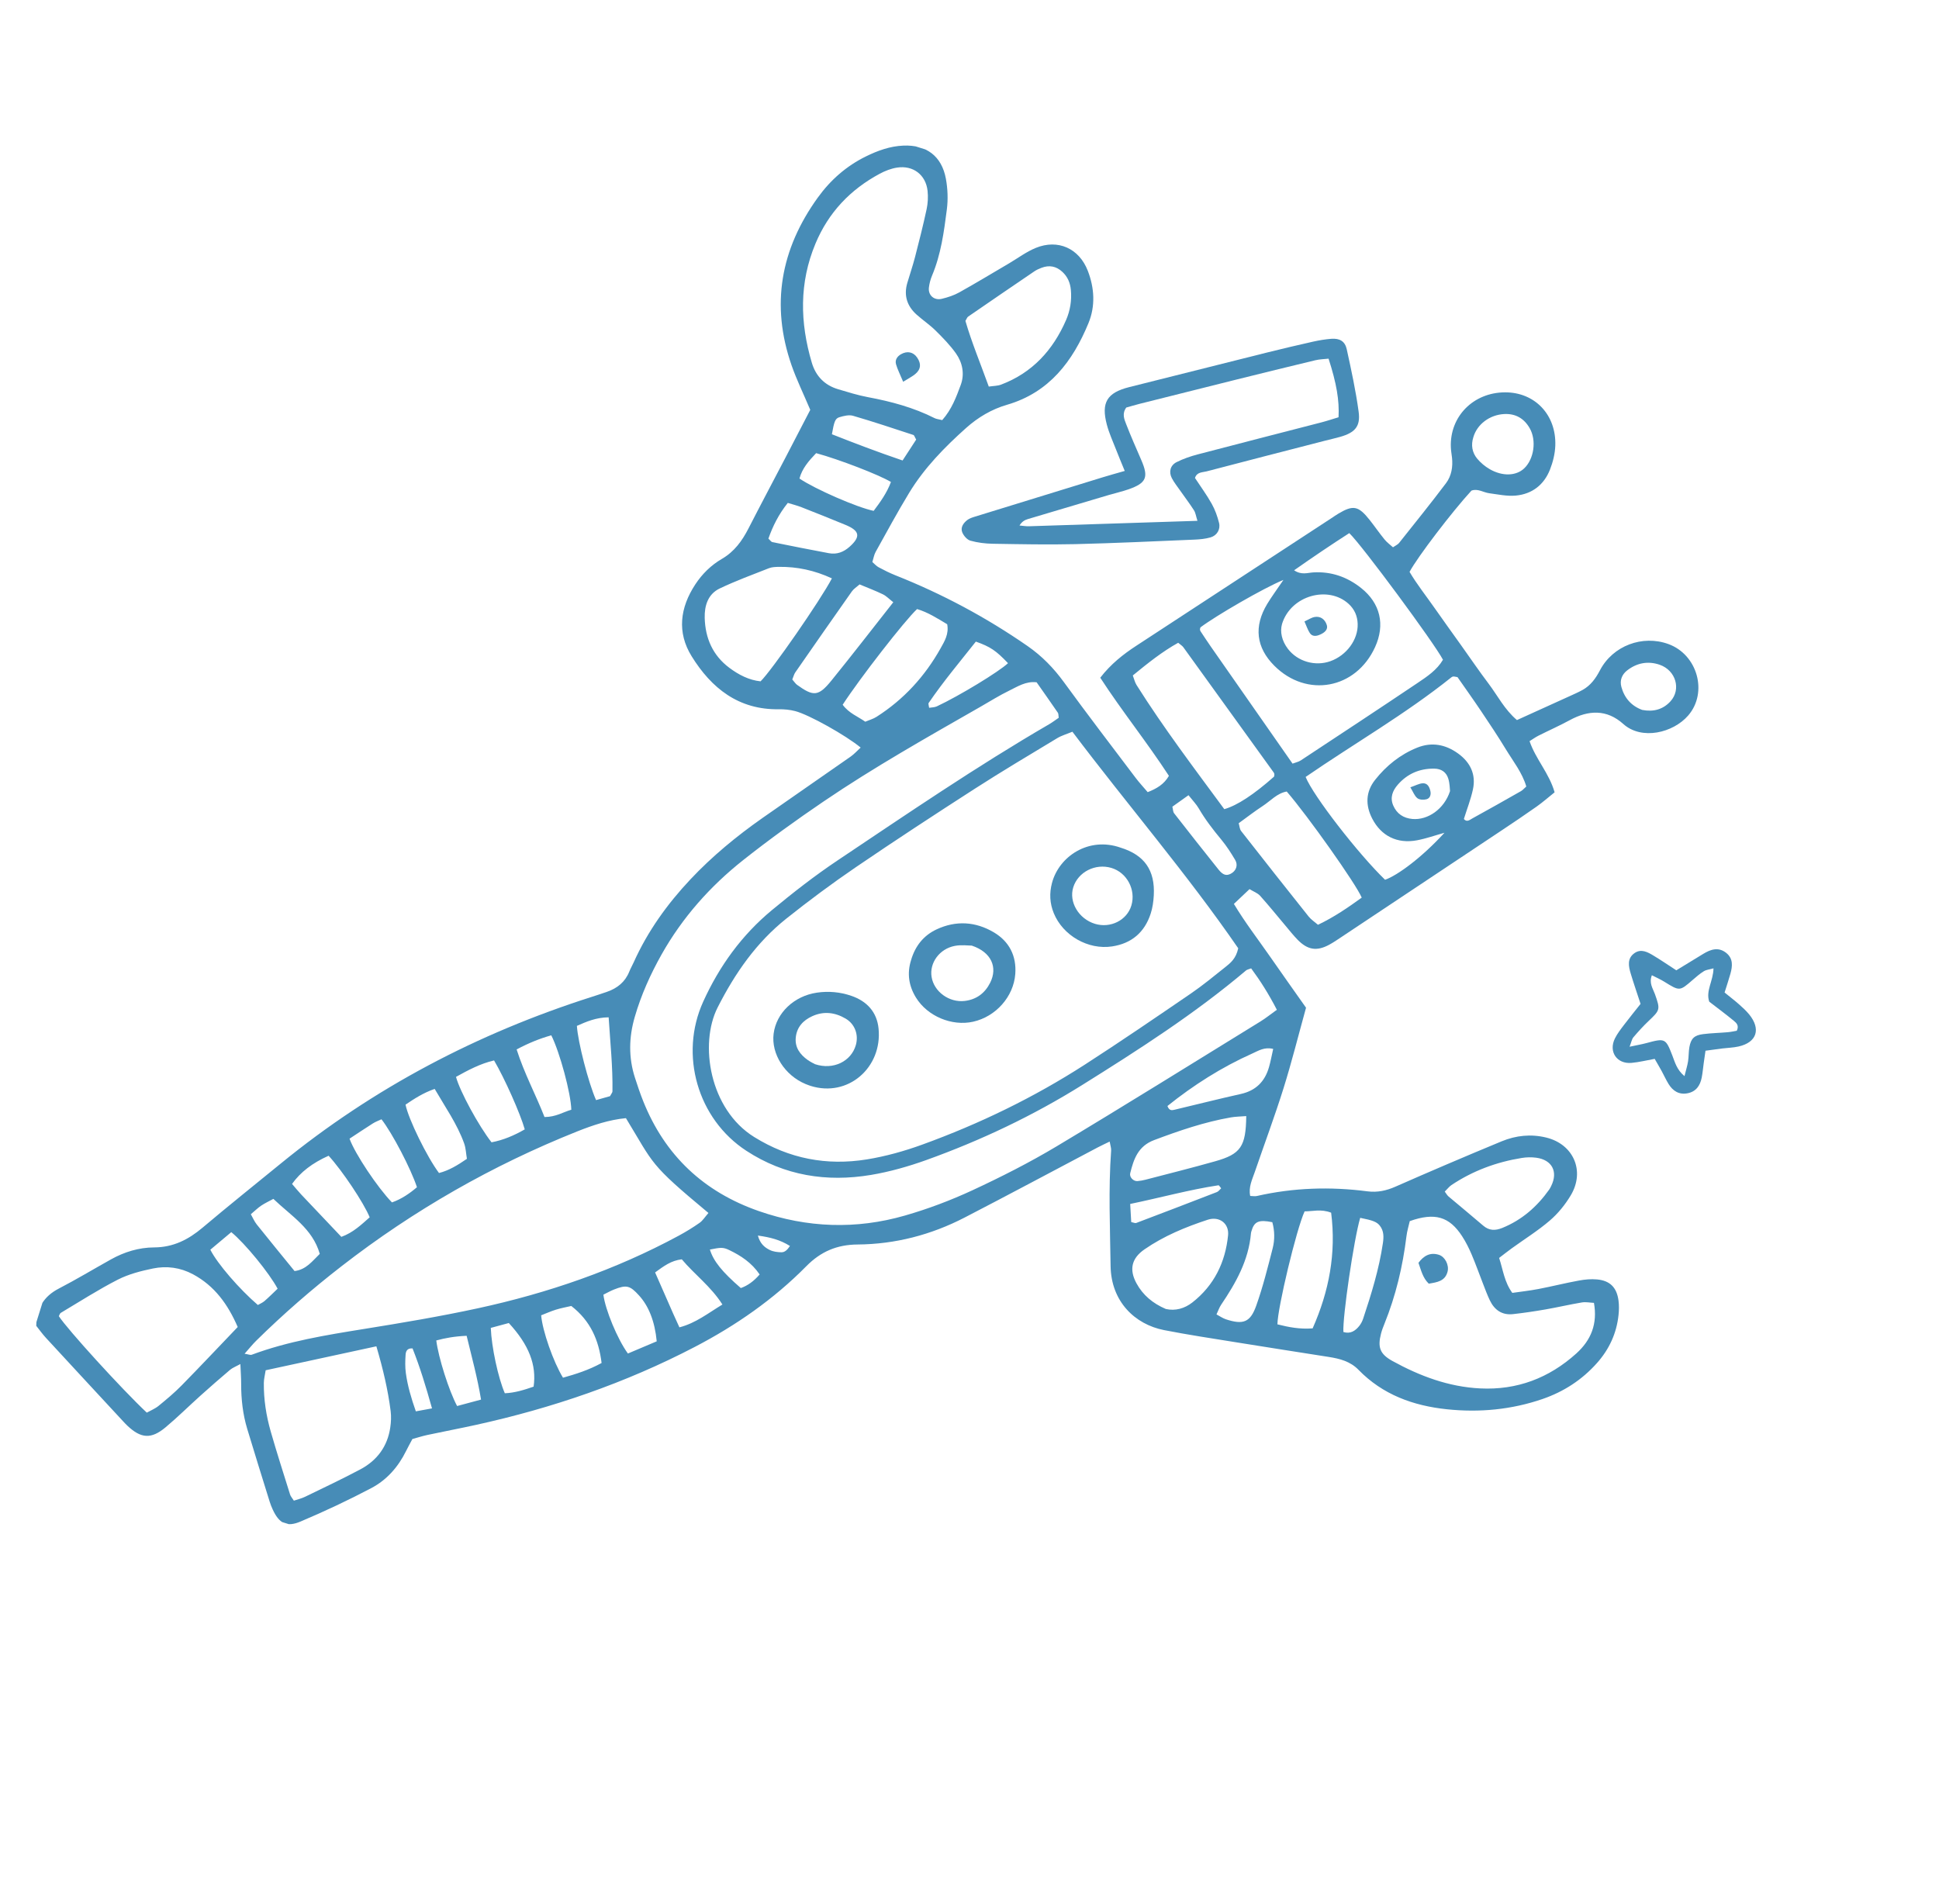 <svg width="332" height="326" viewBox="0 0 332 326" fill="none" xmlns="http://www.w3.org/2000/svg">
<g clip-path="url(#clip0_303_334)">
<path d="M295.29 169.943C295.667 168.736 296.004 167.742 296.286 166.735C296.651 165.435 296.771 164.129 295.572 163.17C294.252 162.113 292.925 162.545 291.645 163.326C290.146 164.237 288.649 165.154 287.021 166.147C285.698 165.289 284.452 164.433 283.159 163.655C282.144 163.042 281.024 162.399 279.871 163.197C278.567 164.103 278.839 165.458 279.222 166.729C279.729 168.412 280.305 170.072 280.9 171.898C279.95 173.1 278.991 174.273 278.078 175.479C277.511 176.227 276.919 176.982 276.506 177.819C275.39 180.086 276.839 182.22 279.351 181.999C280.626 181.886 281.88 181.568 283.319 181.311C283.731 182.028 284.139 182.715 284.523 183.416C284.918 184.139 285.255 184.896 285.684 185.596C286.419 186.796 287.46 187.48 288.926 187.206C290.4 186.93 291.098 185.894 291.371 184.524C291.53 183.719 291.595 182.896 291.709 182.08C291.804 181.399 291.902 180.719 292.02 179.916C293.074 179.776 293.981 179.645 294.894 179.531C295.826 179.415 296.783 179.396 297.695 179.189C300.806 178.485 301.547 176.208 299.491 173.692C298.975 173.06 298.354 172.5 297.74 171.956C297.039 171.334 296.287 170.766 295.279 169.943L295.29 169.943ZM288.422 184.272C287.103 183.175 286.796 181.91 286.339 180.731C285.205 177.789 285.086 177.744 281.911 178.606C281.066 178.834 280.2 178.977 279.021 179.231C279.327 178.442 279.398 177.942 279.675 177.614C280.507 176.634 281.377 175.674 282.312 174.79C284.256 172.955 284.294 172.844 283.358 170.216C283.011 169.253 282.314 168.347 282.837 166.993C283.577 167.372 284.297 167.686 284.96 168.097C287.598 169.733 287.586 169.736 289.796 167.818C290.416 167.279 291.043 166.731 291.735 166.304C292.157 166.043 292.717 166.004 293.387 165.813C293.358 167.955 292.023 169.669 292.662 171.519C294.134 172.657 295.55 173.703 296.903 174.822C297.315 175.162 297.808 175.619 297.374 176.498C296.929 176.573 296.378 176.701 295.819 176.748C294.415 176.872 292.997 176.898 291.601 177.076C290.098 177.268 289.53 177.831 289.264 179.284C289.119 180.09 289.161 180.928 289.033 181.739C288.912 182.493 288.679 183.227 288.42 184.268L288.422 184.272Z" fill="#478CB7"/>
<path d="M10.051 220.654C7.48 221.989 6.259 224.024 6.206 227.02C6.711 227.655 7.256 228.421 7.889 229.108C12.274 233.869 16.675 238.613 21.074 243.364C21.311 243.623 21.556 243.881 21.813 244.125C24.129 246.318 25.879 246.462 28.327 244.418C30.402 242.684 32.328 240.773 34.341 238.963C36.007 237.471 37.689 235.998 39.395 234.555C39.816 234.202 40.366 234.004 41.158 233.567C41.215 234.913 41.294 235.949 41.292 236.984C41.288 239.592 41.576 242.162 42.327 244.658C43.582 248.825 44.884 252.982 46.175 257.138C46.316 257.586 46.489 258.028 46.685 258.453C47.786 260.84 49.045 261.559 51.469 260.53C55.581 258.788 59.636 256.888 63.586 254.803C66.226 253.412 68.191 251.176 69.531 248.453C69.84 247.821 70.187 247.208 70.611 246.407C71.396 246.194 72.279 245.904 73.179 245.711C75.94 245.12 78.716 244.597 81.475 243.99C94.529 241.122 107.083 236.827 118.955 230.639C125.993 226.974 132.468 222.481 138.049 216.824C140.531 214.306 143.299 213.125 146.831 213.097C153.287 213.047 159.427 211.447 165.161 208.484C172.794 204.539 180.363 200.477 187.964 196.469C188.567 196.151 189.191 195.868 190 195.474C190.114 196.138 190.282 196.583 190.25 197.017C189.775 203.601 190.067 210.184 190.158 216.77C190.241 222.859 194.312 226.767 199.296 227.752C203.452 228.57 207.643 229.192 211.824 229.87C217.053 230.713 222.287 231.528 227.518 232.35C229.402 232.647 231.2 233.109 232.6 234.55C236.748 238.815 241.971 240.707 247.751 241.312C253.328 241.893 258.798 241.383 264.119 239.553C267.753 238.299 270.877 236.274 273.44 233.393C275.535 231.036 276.803 228.297 277.13 225.154C277.217 224.344 277.231 223.505 277.125 222.698C276.83 220.467 275.681 219.29 273.471 219.08C272.432 218.981 271.349 219.082 270.319 219.275C268.007 219.699 265.721 220.276 263.41 220.719C261.929 221.004 260.424 221.166 258.942 221.383C257.58 219.525 257.371 217.506 256.684 215.396C257.392 214.859 258.098 214.295 258.83 213.765C261.017 212.18 263.33 210.746 265.371 208.989C266.773 207.785 268.003 206.267 268.953 204.673C271.432 200.518 269.422 195.915 264.729 194.78C262.139 194.152 259.577 194.413 257.113 195.43C253.959 196.735 250.814 198.057 247.674 199.399C244.749 200.646 241.839 201.916 238.925 203.196C237.394 203.868 235.86 204.218 234.135 203.993C227.779 203.168 221.455 203.366 215.186 204.796C214.867 204.87 214.51 204.792 214.062 204.782C213.749 203.274 214.399 201.989 214.847 200.686C216.488 195.899 218.262 191.15 219.775 186.323C221.176 181.843 222.314 177.28 223.622 172.552C221.55 169.613 219.44 166.644 217.362 163.655C215.355 160.77 213.196 157.982 211.27 154.778C212.179 153.918 213.006 153.133 213.946 152.246C214.642 152.671 215.329 152.912 215.758 153.387C217.252 155.049 218.653 156.794 220.098 158.504C220.778 159.312 221.437 160.151 222.174 160.907C223.893 162.666 225.452 162.913 227.563 161.782C228.288 161.394 228.968 160.922 229.655 160.467C238.771 154.405 247.887 148.344 256.995 142.272C259.052 140.902 261.107 139.524 263.126 138.098C264.163 137.363 265.123 136.516 266.184 135.668C265.259 132.403 262.956 130.013 261.895 126.91C262.428 126.577 262.898 126.235 263.404 125.979C265.191 125.079 267.022 124.268 268.778 123.314C271.994 121.562 275.124 121.435 277.941 123.966C281.082 126.788 286.469 125.504 289.057 122.516C292.464 118.581 290.65 112.096 285.672 110.284C281.23 108.666 276.159 110.563 273.951 114.772C273.216 116.175 272.353 117.374 270.965 118.143C270.245 118.54 269.486 118.872 268.739 119.212C265.748 120.575 262.756 121.931 259.734 123.299C257.603 121.485 256.437 119.13 254.896 117.086C253.265 114.929 251.742 112.687 250.17 110.482C248.667 108.376 247.147 106.276 245.664 104.155C244.191 102.047 242.584 100.027 241.347 97.923C242.735 95.33 248.668 87.577 251.945 84.009C253.032 83.609 253.971 84.324 254.991 84.458C256.498 84.659 258.036 84.995 259.521 84.86C262.314 84.605 264.36 83.031 265.391 80.411C265.897 79.123 266.251 77.694 266.302 76.314C266.492 71.018 262.793 67.164 257.699 67.181C252.272 67.197 248.206 71.311 248.417 76.591C248.438 77.175 248.548 77.758 248.613 78.344C248.788 79.924 248.53 81.483 247.597 82.727C244.983 86.199 242.25 89.578 239.546 92.982C239.339 93.243 238.983 93.386 238.511 93.713C238.032 93.278 237.484 92.888 237.075 92.386C236.181 91.293 235.38 90.125 234.505 89.018C232.587 86.605 231.693 86.436 229.153 87.955C228.752 88.196 228.363 88.467 227.972 88.726C216.838 96.007 205.711 103.294 194.573 110.566C192.3 112.047 190.2 113.707 188.388 116.046C192.111 121.777 196.388 127.085 200.144 132.849C199.31 134.298 198.051 135.033 196.511 135.64C195.794 134.794 195.076 134.025 194.445 133.191C190.331 127.741 186.178 122.323 182.163 116.804C180.407 114.394 178.417 112.343 175.958 110.634C168.863 105.71 161.311 101.679 153.29 98.498C152.313 98.107 151.364 97.629 150.435 97.131C150.042 96.919 149.735 96.553 149.367 96.238C149.569 95.591 149.654 95 149.925 94.511C151.812 91.118 153.658 87.698 155.672 84.383C158.264 80.119 161.727 76.583 165.421 73.279C167.464 71.456 169.795 70.072 172.437 69.306C179.653 67.203 183.672 61.876 186.37 55.332C187.576 52.408 187.4 49.315 186.25 46.353C184.763 42.528 181.143 40.896 177.344 42.451C175.731 43.112 174.292 44.198 172.776 45.093C169.938 46.76 167.122 48.462 164.249 50.066C163.338 50.577 162.297 50.91 161.278 51.161C159.945 51.496 158.888 50.555 159.051 49.229C159.134 48.537 159.32 47.836 159.587 47.194C161.114 43.567 161.629 39.706 162.122 35.859C162.342 34.136 162.272 32.312 161.956 30.6C161.24 26.712 158.601 24.761 154.664 24.933C152.384 25.03 150.284 25.791 148.268 26.782C144.924 28.423 142.198 30.82 140.029 33.828C133.664 42.642 131.928 52.217 135.543 62.578C136.394 65.016 137.537 67.35 138.735 70.182C137.348 72.854 135.949 75.566 134.537 78.27C132.413 82.34 130.255 86.391 128.164 90.474C127.071 92.609 125.742 94.454 123.602 95.699C121.757 96.772 120.231 98.268 119.05 100.067C116.437 104.043 115.881 108.273 118.425 112.374C121.812 117.841 126.458 121.555 133.346 121.447C134.275 121.435 135.238 121.525 136.136 121.757C138.52 122.37 144.844 125.924 147.364 128.007C146.774 128.544 146.259 129.127 145.638 129.562C140.624 133.076 135.577 136.539 130.565 140.057C126.127 143.173 121.949 146.604 118.222 150.568C114.241 154.801 110.893 159.461 108.504 164.78C108.263 165.315 107.962 165.828 107.747 166.371C107.039 168.141 105.706 169.208 103.956 169.82C103.067 170.13 102.172 170.424 101.276 170.71C81.776 176.933 63.946 186.269 48.064 199.242C43.597 202.889 39.091 206.492 34.686 210.211C32.257 212.264 29.661 213.58 26.396 213.596C23.776 213.605 21.287 214.37 18.983 215.656C16.005 217.319 13.077 219.083 10.051 220.654ZM10.076 225.369C10.185 225.174 10.246 224.897 10.412 224.801C13.646 222.877 16.817 220.83 20.165 219.119C22.015 218.173 24.128 217.631 26.181 217.207C28.528 216.72 30.886 217.039 33.041 218.194C36.737 220.175 39.019 223.342 40.702 227.225C37.428 230.643 34.295 233.975 31.09 237.24C29.858 238.494 28.496 239.63 27.129 240.746C26.525 241.234 25.765 241.533 25.133 241.887C20.864 237.88 11.501 227.591 10.076 225.369ZM36.014 213.99C37.188 213.003 38.416 211.977 39.601 210.981C41.946 212.892 46.139 218.029 47.534 220.668C46.812 221.356 46.078 222.093 45.296 222.773C44.955 223.07 44.511 223.246 44.15 223.455C40.991 220.739 37.226 216.397 36.014 213.99ZM42.947 207.916C43.649 207.325 44.15 206.826 44.725 206.44C45.375 206.007 46.093 205.676 46.808 205.285C49.86 208.212 53.518 210.374 54.752 214.701C53.438 215.978 52.411 217.404 50.434 217.644C48.234 214.939 46.079 212.315 43.959 209.661C43.557 209.158 43.3 208.537 42.947 207.916ZM50.006 202.725C51.447 200.699 53.503 199.129 56.264 197.898C58.572 200.411 62.267 205.922 63.298 208.439C61.868 209.698 60.472 211.06 58.446 211.789C56.097 209.311 53.834 206.935 51.583 204.547C51.028 203.955 50.517 203.318 50.006 202.725ZM41.877 231.801C42.675 230.907 43.238 230.194 43.88 229.562C48.495 225.017 53.376 220.77 58.496 216.801C70.847 207.221 84.287 199.536 98.808 193.743C101.526 192.661 104.291 191.734 107.174 191.463C112.066 199.502 111.086 199.192 121.302 207.698C120.697 208.389 120.33 209.007 119.791 209.383C118.638 210.192 117.43 210.932 116.192 211.6C105.341 217.459 93.788 221.43 81.776 224.029C75.341 225.421 68.838 226.512 62.338 227.558C55.825 228.608 49.328 229.656 43.108 231.971C42.857 232.063 42.509 231.898 41.877 231.801ZM45.175 236.781C45.181 236.113 45.366 235.449 45.488 234.632C51.787 233.271 57.956 231.936 64.443 230.53C65.604 234.475 66.427 238.012 66.889 241.624C67.005 242.541 66.959 243.507 66.823 244.427C66.348 247.684 64.554 250.084 61.696 251.603C58.588 253.255 55.398 254.759 52.226 256.299C51.628 256.589 50.958 256.743 50.316 256.96C50.016 256.489 49.766 256.222 49.668 255.91C48.547 252.321 47.394 248.741 46.358 245.13C45.58 242.411 45.142 239.621 45.175 236.781ZM59.849 194.977C61.14 194.13 62.485 193.225 63.85 192.361C64.32 192.067 64.853 191.878 65.318 191.657C67.183 194.047 70.346 200.114 71.393 203.287C70.119 204.377 68.718 205.33 67.111 205.89C64.661 203.369 60.774 197.561 59.849 194.977ZM69.437 189.148C70.943 188.131 72.49 187.124 74.427 186.456C76.231 189.566 78.264 192.438 79.466 195.767C79.77 196.606 79.795 197.543 79.945 198.426C78.318 199.546 76.841 200.435 75.166 200.855C73.108 198.109 69.932 191.624 69.437 189.148ZM78.077 184.396C80.152 183.239 82.264 182.119 84.595 181.578C86.414 184.671 89.079 190.66 89.85 193.381C88.064 194.414 86.175 195.226 84.16 195.599C81.947 192.768 78.745 186.877 78.077 184.396ZM69.446 231.99C69.481 231.45 69.662 230.814 70.637 230.89C71.893 234.058 72.909 237.366 73.97 241.159C72.879 241.358 72.129 241.493 71.202 241.666C70.409 239.409 69.787 237.301 69.49 235.117C69.348 234.091 69.377 233.027 69.446 231.99ZM88.459 179.696C90.502 178.607 92.413 177.831 94.393 177.277C95.848 180.175 97.75 187.206 97.821 190.022C96.457 190.406 95.18 191.269 93.233 191.271C91.744 187.463 89.758 183.789 88.459 179.696ZM74.701 229.529C76.238 229.11 77.812 228.825 79.899 228.73C80.795 232.445 81.743 235.887 82.365 239.653C80.849 240.06 79.532 240.414 78.267 240.755C76.862 238.125 75.072 232.473 74.701 229.529ZM138.996 62.092C136.968 55.229 136.818 48.428 139.631 41.706C141.858 36.38 145.591 32.455 150.631 29.749C151.548 29.255 152.579 28.855 153.602 28.698C156.355 28.274 158.524 29.941 158.822 32.68C158.932 33.714 158.874 34.81 158.656 35.83C158.064 38.587 157.371 41.324 156.664 44.056C156.28 45.535 155.779 46.981 155.35 48.449C154.72 50.595 155.308 52.407 156.944 53.873C157.994 54.812 159.182 55.606 160.183 56.593C161.427 57.822 162.672 59.096 163.682 60.518C164.815 62.116 165.183 64.063 164.5 65.914C163.734 67.984 162.954 70.102 161.329 71.936C160.694 71.778 160.328 71.753 160.028 71.6C156.42 69.776 152.574 68.747 148.62 68.007C146.892 67.685 145.198 67.151 143.508 66.649C141.188 65.96 139.68 64.404 138.996 62.092ZM120.662 105.812C120.603 103.717 121.219 101.723 123.237 100.762C125.976 99.457 128.838 98.402 131.668 97.292C132.195 97.087 132.822 97.072 133.405 97.065C136.494 97.032 139.44 97.65 142.441 99.036C140.433 102.864 132.09 114.87 130.225 116.667C128.234 116.455 126.478 115.547 124.868 114.341C122.034 112.218 120.758 109.269 120.662 105.812ZM98.777 175.661C100.403 174.945 102.06 174.216 104.213 174.197C104.488 178.524 104.934 182.683 104.866 186.877C104.862 187.079 104.666 187.281 104.45 187.698C103.748 187.897 102.892 188.136 102.06 188.372C100.756 185.429 98.948 178.428 98.777 175.661ZM86.438 238.569C85.302 235.964 84.163 230.671 84.034 227.377C85.069 227.097 86.156 226.805 87.119 226.543C90.572 230.284 91.897 233.726 91.367 237.435C89.775 237.992 88.136 238.501 86.438 238.569ZM131.568 92.227C132.312 90.11 133.32 88.067 134.89 86.112C135.7 86.365 136.493 86.561 137.245 86.856C139.767 87.844 142.281 88.849 144.781 89.882C147.232 90.897 147.38 91.905 145.481 93.609C144.433 94.547 143.278 94.975 141.923 94.725C138.688 94.124 135.459 93.477 132.236 92.825C132.046 92.784 131.899 92.531 131.568 92.227ZM136.887 81.94C137.339 80.223 138.46 78.934 139.742 77.592C143.695 78.669 150.52 81.306 152.55 82.53C151.862 84.387 150.728 85.968 149.591 87.474C146.762 86.897 139.572 83.757 136.887 81.94ZM108.687 174.126C109.775 170.373 111.362 166.839 113.271 163.443C116.843 157.098 121.605 151.74 127.279 147.253C131.705 143.751 136.299 140.443 140.967 137.269C149.639 131.372 158.778 126.232 167.871 121.025C169.507 120.09 171.107 119.08 172.797 118.258C174.236 117.56 175.65 116.611 177.492 116.828C178.718 118.577 179.939 120.306 181.134 122.049C181.249 122.214 181.212 122.484 181.277 122.904C180.78 123.241 180.232 123.666 179.64 124.01C167.214 131.235 155.35 139.338 143.414 147.327C139.511 149.938 135.785 152.847 132.164 155.845C127.014 160.112 123.165 165.426 120.4 171.523C116.277 180.615 119.446 191.606 127.792 197.051C134.333 201.321 141.538 202.448 149.108 201.188C152.338 200.648 155.547 199.734 158.632 198.626C167.964 195.271 176.899 191.033 185.316 185.774C194.999 179.723 204.617 173.56 213.362 166.161C213.527 166.024 213.775 165.99 214.223 165.812C215.784 167.921 217.218 170.176 218.626 172.907C217.537 173.688 216.72 174.35 215.835 174.895C204.203 182.054 192.616 189.285 180.9 196.299C176.261 199.072 171.414 201.531 166.508 203.809C162.786 205.536 158.896 207.003 154.951 208.138C146.58 210.55 138.199 210.25 129.944 207.38C120.5 204.097 113.851 197.855 110.131 188.553C109.605 187.241 109.158 185.899 108.723 184.556C107.601 181.089 107.671 177.613 108.687 174.126ZM92.658 225.222C93.471 224.906 94.315 224.526 95.193 224.253C96.066 223.982 96.971 223.82 97.818 223.623C101.121 226.184 102.526 229.48 103.006 233.387C100.766 234.611 98.572 235.295 96.397 235.906C94.733 233.18 92.882 227.89 92.658 225.222ZM142.441 74.357C142.82 72.222 142.992 71.661 143.715 71.443C144.463 71.218 145.359 70.991 146.064 71.197C149.531 72.207 152.959 73.353 156.393 74.479C156.545 74.526 156.613 74.829 156.871 75.269C156.202 76.296 155.462 77.433 154.542 78.848C150.17 77.359 146.276 75.871 142.441 74.357ZM135.655 116.348C135.888 115.791 135.967 115.431 136.163 115.148C139.381 110.514 142.606 105.882 145.859 101.267C146.176 100.822 146.684 100.51 147.177 100.069C148.591 100.659 149.907 101.152 151.166 101.764C151.755 102.048 152.228 102.559 152.951 103.122C149.335 107.713 145.892 112.18 142.34 116.555C140.144 119.258 139.271 119.292 136.477 117.267C136.206 117.068 136.015 116.757 135.655 116.348ZM103.315 221.689C103.905 221.399 104.511 221.048 105.152 220.797C107.275 219.962 107.87 220.119 109.416 221.824C111.085 223.659 112.119 226.27 112.446 229.677C110.834 230.357 109.149 231.07 107.511 231.765C105.73 229.328 103.629 224.248 103.315 221.689ZM129.139 194.696C121.493 189.959 119.699 178.773 122.875 172.508C125.846 166.653 129.5 161.382 134.649 157.285C138.507 154.213 142.481 151.258 146.555 148.48C153.262 143.908 160.059 139.464 166.885 135.07C171.532 132.078 176.29 129.254 181.022 126.396C181.787 125.936 182.68 125.686 183.62 125.295C193.09 137.856 203.235 149.619 212.011 162.374C211.635 164.133 210.702 164.881 209.786 165.609C207.852 167.143 205.946 168.727 203.909 170.118C197.889 174.232 191.867 178.352 185.739 182.302C177.003 187.931 167.686 192.445 157.925 195.988C154.847 197.109 151.635 198.007 148.403 198.529C141.564 199.629 135.147 198.422 129.139 194.696ZM112.167 217.88C113.683 216.785 114.871 215.861 116.737 215.634C118.902 218.213 121.733 220.286 123.695 223.376C121.233 224.856 119.161 226.547 116.329 227.283C115.925 226.387 115.581 225.65 115.251 224.907C114.261 222.654 113.273 220.402 112.167 217.88ZM165.301 54.951C165.52 54.593 165.593 54.335 165.767 54.216C169.526 51.627 173.294 49.049 177.071 46.484C177.453 46.222 177.889 46.022 178.325 45.859C179.65 45.351 180.846 45.574 181.896 46.546C182.804 47.385 183.243 48.429 183.356 49.642C183.525 51.434 183.237 53.183 182.536 54.799C180.301 59.945 176.759 63.841 171.405 65.86C170.8 66.089 170.105 66.076 169.302 66.195C167.897 62.295 166.374 58.643 165.301 54.951ZM148.153 123.579C146.85 122.657 145.377 122.149 144.283 120.674C147.219 116.152 154.91 106.255 157.023 104.291C158.873 104.836 160.522 105.896 162.183 106.893C162.498 108.572 161.724 109.803 161.053 111.003C158.366 115.807 154.745 119.767 150.089 122.738C149.519 123.104 148.836 123.29 148.153 123.579ZM126.845 220.556C123.63 217.771 122.159 215.941 121.549 213.963C123.388 213.598 123.796 213.537 124.867 214.053C126.857 215.012 128.691 216.204 130.068 218.226C129.086 219.372 128.011 220.148 126.845 220.556ZM159.087 121.195C159.043 120.804 158.913 120.511 159.008 120.371C161.517 116.692 164.378 113.294 167.087 109.862C169.591 110.756 170.519 111.387 172.594 113.557C171.063 115.007 164.264 119.15 160.39 120.959C160.006 121.135 159.533 121.12 159.087 121.195ZM131.817 214.042C130.92 213.607 130.142 212.96 129.767 211.566C131.888 211.863 133.56 212.289 135.257 213.349C134.809 214.023 134.377 214.436 133.795 214.428C133.131 214.42 132.405 214.326 131.817 214.042ZM194.601 117.292C194.307 116.827 194.19 116.253 193.961 115.66C196.531 113.558 198.969 111.597 201.732 110.063C202.108 110.387 202.429 110.569 202.625 110.841C207.795 117.991 212.955 125.149 218.111 132.309C218.177 132.396 218.197 132.532 218.202 132.644C218.208 132.757 218.164 132.873 218.144 132.985C214.704 136.032 211.848 137.922 209.626 138.553C204.507 131.597 199.246 124.666 194.601 117.292ZM205.46 107.742C205.462 107.628 205.523 107.517 205.553 107.419C208.127 105.474 216.321 100.705 219.75 99.301C218.522 101.108 217.692 102.225 216.978 103.408C214.642 107.278 215.077 110.882 218.199 114.001C223.758 119.552 232.166 117.991 235.442 110.807C237.191 106.975 236.353 103.312 233.061 100.691C230.672 98.79 227.959 97.834 224.864 98.013C223.886 98.074 222.842 98.502 221.579 97.652C224.838 95.363 227.928 93.279 231.027 91.287C233.172 93.316 245.606 110.151 247.068 112.969C246.042 114.724 244.359 115.845 242.715 116.948C236.075 121.412 229.389 125.809 222.707 130.215C222.343 130.456 221.876 130.543 221.313 130.756C216.6 124.005 211.953 117.359 207.315 110.709C206.712 109.843 206.134 108.959 205.551 108.077C205.491 107.985 205.458 107.852 205.46 107.742ZM201.029 139.251C200.839 139.006 200.851 138.603 200.736 138.13C201.566 137.535 202.403 136.942 203.497 136.163C204.261 137.13 204.846 137.72 205.247 138.416C206.361 140.333 207.702 142.067 209.116 143.771C210.009 144.846 210.772 146.039 211.487 147.244C212.025 148.152 211.645 149.14 210.736 149.61C209.993 149.996 209.411 149.859 208.641 148.9C206.08 145.705 203.549 142.485 201.029 139.251ZM219.515 106.833C221.025 101.946 227.427 100.21 230.917 103.404C231.927 104.33 232.422 105.48 232.464 106.826C232.553 109.522 230.559 112.23 227.794 113.215C225.198 114.143 222.189 113.28 220.527 111.113C219.463 109.722 219.134 108.172 219.515 106.833ZM193.516 200.892C194.116 198.467 194.863 196.254 197.607 195.221C201.902 193.603 206.217 192.125 210.746 191.335C211.538 191.194 212.352 191.193 213.385 191.109C213.322 196.33 212.448 197.611 208.063 198.849C204.109 199.967 200.127 200.961 196.154 201.998C195.702 202.116 195.236 202.2 194.768 202.239C194.061 202.299 193.35 201.566 193.516 200.892ZM212.506 142.292C212.254 141.973 212.24 141.461 212.094 140.96C213.523 139.927 214.819 138.918 216.191 138.022C217.543 137.146 218.646 135.829 220.315 135.533C223.903 139.671 232.2 151.392 233.158 153.701C230.813 155.4 228.414 157.048 225.668 158.351C225.1 157.858 224.499 157.474 224.075 156.946C220.194 152.079 216.339 147.195 212.506 142.292ZM193.692 209.256C193.642 208.408 193.593 207.511 193.514 206.154C198.777 205.065 203.634 203.712 208.622 202.958C208.731 202.941 208.891 203.246 209.091 203.471C208.848 203.691 208.645 204.009 208.359 204.119C203.759 205.905 199.152 207.666 194.538 209.413C194.358 209.479 194.103 209.336 193.692 209.256ZM201.137 190.014C200.697 190.118 200.205 190.249 199.891 189.384C204.338 185.812 209.174 182.738 214.454 180.377C215.478 179.92 216.506 179.235 217.999 179.609C217.744 180.733 217.563 181.738 217.284 182.713C216.584 185.177 215.042 186.746 212.464 187.32C208.677 188.164 204.914 189.119 201.137 190.014ZM194.588 219.74C193.313 217.391 193.733 215.468 195.965 213.927C199.28 211.636 202.982 210.107 206.788 208.858C208.772 208.205 210.476 209.493 210.273 211.524C209.809 216.157 207.877 220.113 204.158 223.021C202.84 224.052 201.244 224.516 199.608 224.137C197.39 223.184 195.695 221.774 194.588 219.74ZM237.153 150.643C232.571 146.216 224.85 136.277 223.553 133.037C231.83 127.342 240.622 122.293 248.525 115.967C248.614 115.895 248.736 115.848 248.848 115.835C248.959 115.822 249.075 115.865 249.557 115.946C250.803 117.738 252.23 119.731 253.596 121.765C255.041 123.915 256.48 126.071 257.824 128.283C259.087 130.362 260.642 132.302 261.336 134.673C260.943 135.02 260.713 135.304 260.417 135.47C257.657 137.043 254.888 138.605 252.104 140.136C251.665 140.38 251.151 140.852 250.648 140.236C251.183 138.523 251.832 136.876 252.2 135.166C252.751 132.6 251.747 130.531 249.661 129.024C247.521 127.474 245.156 127.012 242.649 128.023C239.744 129.195 237.36 131.114 235.441 133.545C233.83 135.584 233.765 137.877 234.961 140.183C236.496 143.146 239.23 144.519 242.615 143.886C244.211 143.586 245.757 143.033 247.327 142.595C243.461 146.827 239.27 149.909 237.153 150.643ZM252.927 78.535C252.057 77.485 251.844 76.212 252.265 74.878C252.907 72.647 255.067 71.028 257.547 70.897C259.511 70.797 260.96 71.653 261.916 73.318C263.12 75.412 262.655 78.601 260.98 80.194C259.605 81.504 257.264 81.604 255.058 80.326C254.265 79.867 253.514 79.24 252.927 78.535ZM208.289 225.068C208.593 224.426 208.776 223.865 209.097 223.396C211.618 219.665 213.797 215.798 214.192 211.184C214.203 211.065 214.236 210.95 214.267 210.838C214.746 209.152 215.517 208.804 217.849 209.278C218.257 210.742 218.287 212.28 217.909 213.749C217.064 217.042 216.239 220.355 215.102 223.553C214.077 226.452 212.852 226.868 209.896 225.903C209.364 225.726 208.882 225.383 208.289 225.068ZM238.555 137.932C237.969 136.575 238.435 135.392 239.334 134.363C240.976 132.486 243.055 131.589 245.561 131.613C246.789 131.627 247.621 132.209 247.969 133.299C248.243 134.151 248.23 135.091 248.277 135.461C247.278 138.561 244.446 140.469 241.833 140.233C240.303 140.095 239.173 139.353 238.555 137.932ZM218.723 226.768C218.75 223.949 221.962 210.516 223.377 207.424C224.724 207.434 226.184 206.969 227.921 207.65C228.807 214.607 227.562 221.12 224.751 227.458C222.528 227.632 220.614 227.241 218.723 226.768ZM230.019 228.08C229.862 225.54 231.802 212.246 232.897 208.532C235.058 208.96 235.74 209.228 236.248 209.865C236.968 210.771 236.939 211.82 236.78 212.885C236.125 217.313 234.81 221.565 233.402 225.796C233.258 226.232 233.033 226.669 232.746 227.03C232.056 227.899 231.203 228.45 230.019 228.08ZM240.816 211.685C240.927 210.773 241.205 209.883 241.382 209.094C245.669 207.574 248.164 208.306 250.352 211.688C250.989 212.671 251.519 213.733 251.978 214.809C252.67 216.432 253.255 218.099 253.897 219.739C254.282 220.722 254.642 221.723 255.1 222.673C255.887 224.311 257.189 225.225 259.056 225.02C260.919 224.814 262.778 224.537 264.626 224.215C266.708 223.853 268.769 223.368 270.855 223.018C271.511 222.908 272.212 223.057 272.92 223.09C273.551 226.67 272.451 229.453 269.894 231.762C265.211 235.979 259.744 238.052 253.443 237.74C248.044 237.476 243.102 235.62 238.422 233.047C236.259 231.856 235.859 230.687 236.463 228.352C236.611 227.784 236.821 227.231 237.043 226.686C238.996 221.86 240.183 216.846 240.816 211.685ZM247.375 204.036C247.858 203.558 248.144 203.173 248.519 202.921C252.183 200.473 256.229 198.977 260.563 198.278C261.363 198.147 262.212 198.131 263.016 198.234C265.743 198.591 266.807 200.623 265.6 203.073C265.498 203.281 265.393 203.497 265.26 203.688C263.182 206.617 260.579 208.905 257.207 210.267C256.017 210.746 254.971 210.741 253.948 209.859C251.995 208.175 249.995 206.546 248.029 204.881C247.769 204.659 247.601 204.332 247.375 204.036ZM277.617 117.629C277.313 116.519 277.689 115.516 278.582 114.814C280.26 113.496 282.193 113.138 284.193 113.833C286.944 114.798 287.881 118.04 286.029 120.081C284.759 121.479 283.117 121.935 281.184 121.56C279.348 120.886 278.143 119.544 277.617 117.629Z" fill="#478CB7"/>
<path d="M154.282 60.647C153.615 61.027 153.203 61.634 153.425 62.392C153.681 63.268 154.107 64.093 154.641 65.37C155.591 64.768 156.223 64.466 156.737 64.027C157.691 63.215 157.755 62.299 157.046 61.241C156.4 60.276 155.357 60.039 154.282 60.647Z" fill="#478CB7"/>
<path d="M139.848 169.976C135.944 170.554 132.915 173.449 132.461 177.004C132.023 180.454 134.366 184.136 137.938 185.623C138.263 185.758 138.599 185.867 138.784 185.936C145.205 187.962 151.072 182.798 150.433 176.155C150.159 173.278 148.421 171.428 145.767 170.517C143.866 169.863 141.859 169.676 139.848 169.976ZM136.251 177.679C136.423 175.886 137.504 174.714 139.095 173.994C141.059 173.109 142.979 173.35 144.789 174.416C146.384 175.351 147.043 177.182 146.538 178.952C145.746 181.732 142.684 183.265 139.543 182.22C139.288 182.078 138.758 181.83 138.286 181.494C136.985 180.565 136.092 179.361 136.251 177.679Z" fill="#478CB7"/>
<path d="M165.621 89.045C164.938 89.571 164.415 90.333 164.769 91.177C165.014 91.756 165.599 92.428 166.162 92.582C167.394 92.926 168.705 93.088 169.987 93.108C174.685 93.185 179.388 93.283 184.082 93.174C190.895 93.01 197.703 92.685 204.513 92.401C205.439 92.361 206.396 92.272 207.28 92.015C208.374 91.699 209.007 90.634 208.727 89.529C208.445 88.405 208.041 87.272 207.475 86.266C206.617 84.735 205.571 83.313 204.608 81.846C204.93 80.803 205.884 80.901 206.602 80.712C213.312 78.949 220.031 77.227 226.747 75.493C227.656 75.259 228.577 75.059 229.48 74.8C231.997 74.078 232.967 73.023 232.632 70.519C232.144 66.918 231.369 63.348 230.59 59.792C230.289 58.425 229.377 57.907 227.953 58.013C226.905 58.096 225.855 58.271 224.825 58.5C222.186 59.092 219.556 59.714 216.932 60.366C209.06 62.331 201.196 64.306 193.328 66.29C189.543 67.246 188.514 68.927 189.515 72.711C189.903 74.18 190.549 75.581 191.103 77.005C191.518 78.082 191.97 79.145 192.58 80.638C191.031 81.083 189.906 81.39 188.792 81.734C181.488 83.976 174.185 86.227 166.885 88.481C166.446 88.618 165.977 88.771 165.621 89.045ZM174.562 89.982C174.99 89.287 175.479 89.037 175.998 88.881C180.617 87.494 185.239 86.123 189.864 84.756C190.99 84.42 192.145 84.17 193.252 83.78C196.296 82.707 196.695 81.718 195.413 78.775C194.525 76.724 193.618 74.679 192.814 72.599C192.488 71.76 192.087 70.828 192.843 69.784C193.512 69.597 194.293 69.361 195.081 69.159C200.557 67.781 206.032 66.403 211.513 65.041C216.076 63.907 220.644 62.781 225.22 61.685C225.969 61.504 226.763 61.497 227.481 61.414C228.846 65.653 229.341 68.547 229.189 71.445C228.262 71.725 227.272 72.06 226.269 72.32C219.209 74.15 212.141 75.948 205.088 77.803C203.846 78.129 202.606 78.555 201.465 79.127C200.379 79.676 200.092 80.796 200.637 81.859C201.01 82.582 201.531 83.234 202.002 83.907C202.81 85.062 203.669 86.186 204.431 87.372C204.712 87.811 204.776 88.386 205.031 89.18C195.209 89.499 185.714 89.813 176.216 90.111C175.666 90.132 175.113 90.029 174.562 89.982Z" fill="#478CB7"/>
<path d="M160.365 159.138C158.107 160.194 156.693 162.016 155.998 164.393C155.278 166.674 155.599 168.817 156.84 170.826C158.808 174.014 162.98 175.763 166.625 174.948C170.491 174.088 173.55 170.674 173.839 166.778C174.07 163.682 172.802 161.206 170.166 159.645C167.043 157.799 163.699 157.579 160.365 159.138ZM159.51 167.283C159.118 164.88 160.856 162.456 163.502 161.962C164.615 161.751 165.799 161.918 166.388 161.917C169.752 163.043 170.858 165.635 169.542 168.27C168.647 170.055 167.201 171.153 165.183 171.392C162.52 171.707 159.916 169.808 159.51 167.283Z" fill="#478CB7"/>
<path d="M191.866 145.142C186.402 143.219 181.33 146.644 180.128 151.176C179.653 152.956 179.739 154.667 180.428 156.359C181.994 160.202 186.311 162.684 190.423 162.056C193.761 161.549 195.983 159.638 197.023 156.441C197.348 155.45 197.495 154.375 197.553 153.327C197.792 149.012 195.948 146.4 191.866 145.142ZM187.494 158.191C184.697 157.346 182.974 154.442 183.768 151.926C184.597 149.298 187.549 147.801 190.289 148.613C192.957 149.407 194.525 152.358 193.715 155.054C192.961 157.572 190.145 158.99 187.494 158.191Z" fill="#478CB7"/>
<path d="M225.069 105.653C224.534 105.756 224.043 106.095 223.353 106.408C223.701 107.187 223.905 107.839 224.266 108.389C224.62 108.936 225.202 108.981 225.819 108.749C226.906 108.337 227.395 107.743 227.182 107.04C226.871 106.035 226.081 105.459 225.069 105.653Z" fill="#478CB7"/>
<path d="M241.484 134.813C241.964 135.6 242.199 136.291 242.68 136.671C243.038 136.957 243.753 136.992 244.238 136.862C244.848 136.698 245.055 136.096 244.914 135.456C244.754 134.737 244.408 134.069 243.588 134.124C242.964 134.166 242.359 134.513 241.484 134.813Z" fill="#478CB7"/>
<path d="M242.872 216.236C243.337 217.54 243.597 218.791 244.635 219.804C246.031 219.567 247.445 219.399 247.861 217.726C248.139 216.599 247.415 215.2 246.386 214.867C244.867 214.377 243.756 215.04 242.872 216.236Z" fill="#478CB7"/>
</g>
<defs>
<clipPath id="clip0_303_334">
<rect width="266.406" height="257.328" fill="white" transform="matrix(-0.954 -0.298 -0.298 0.954 331.063 79.506)"/>
</clipPath>
</defs>
</svg>
